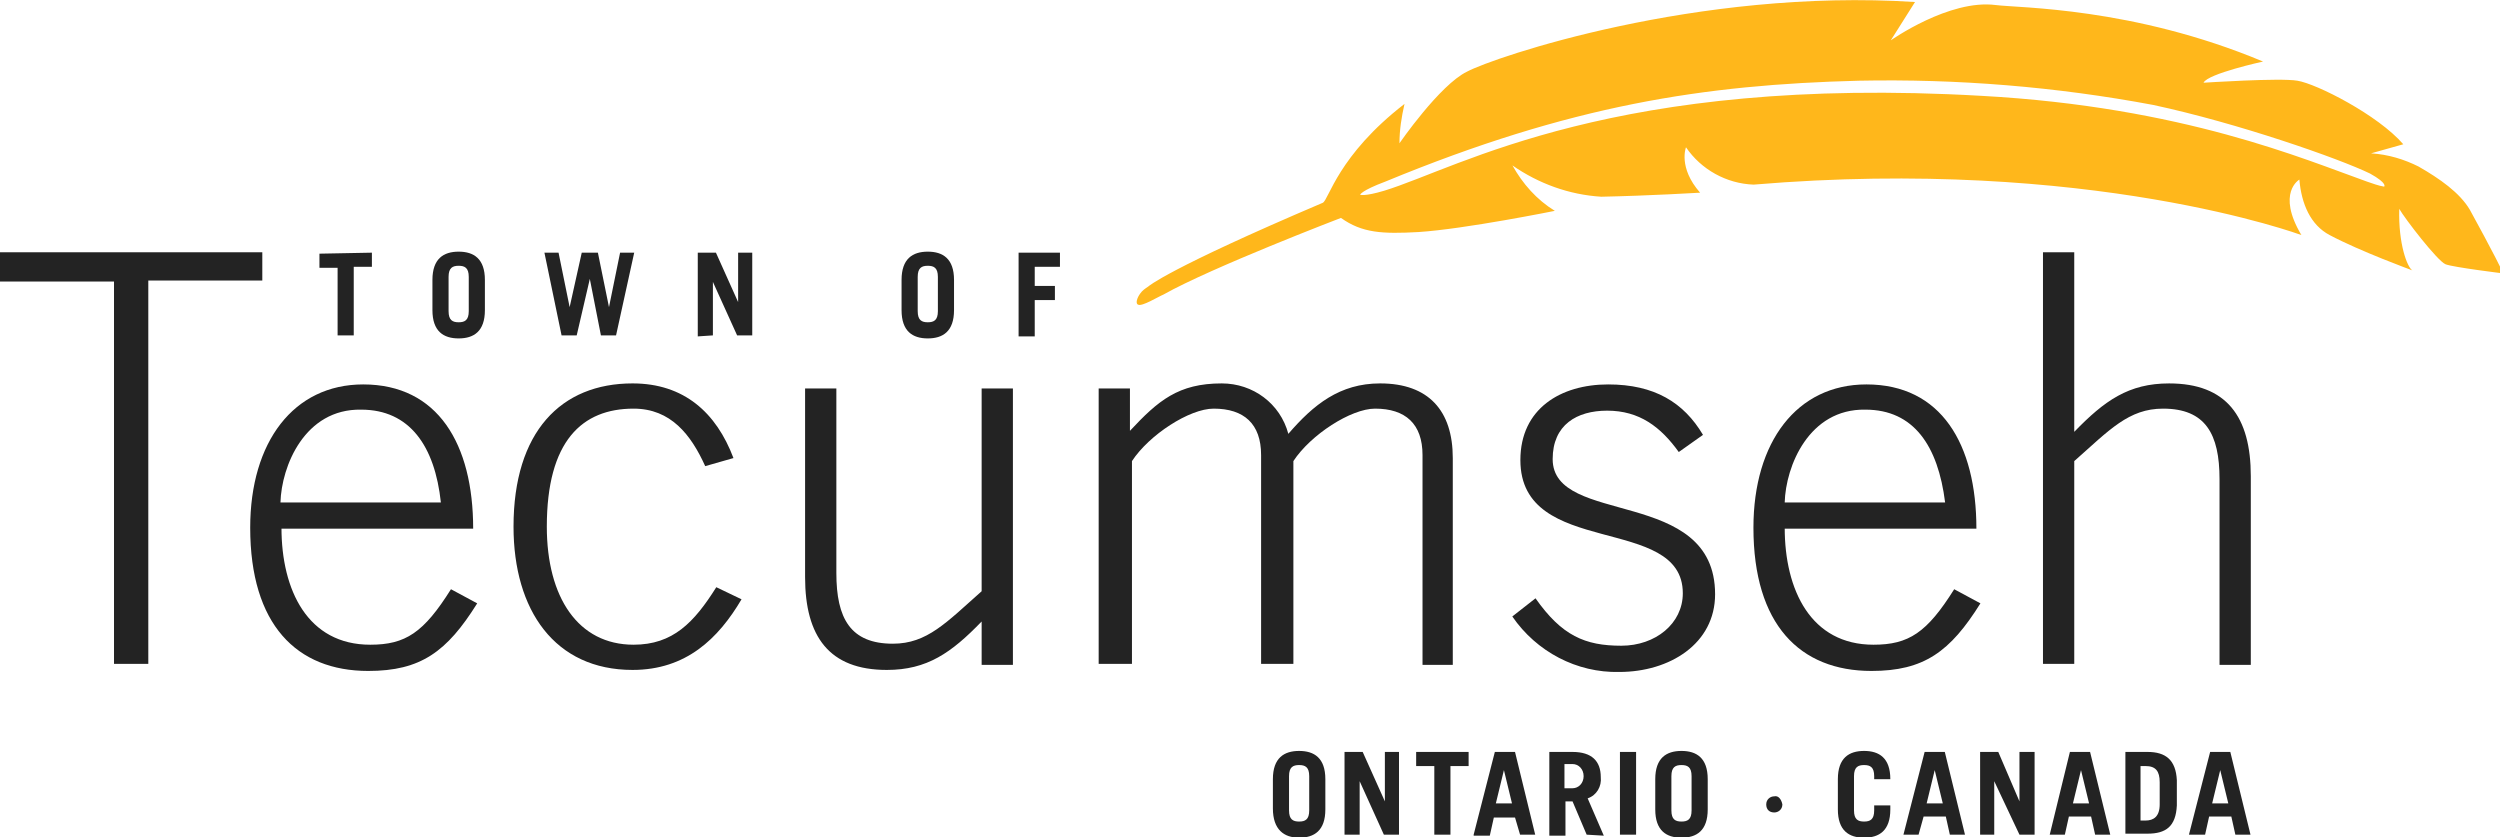 <?xml version="1.0" encoding="utf-8"?>
<!-- Generator: Adobe Illustrator 23.0.1, SVG Export Plug-In . SVG Version: 6.00 Build 0)  -->
<svg version="1.1" id="Layer_1" xmlns="http://www.w3.org/2000/svg" xmlns:xlink="http://www.w3.org/1999/xlink" x="0px" y="0px"
	 width="247.8px" height="83px" viewBox="0 0 247.8 83" style="enable-background:new 0 0 247.8 83;" xml:space="preserve">
<style type="text/css">
	.st0{fill:#232323;}
	.st1{fill:#FFB71B;}
</style>
<g id="Group_4357" transform="translate(0 0.08)">
	<g id="Group_491" transform="translate(0 24.924)">
		<path id="Path_717" class="st0" d="M0,0h26v2.8H14.7v38h-3.4V2.9H0V0z"/>
		<path id="Path_718" class="st0" d="M27.9,27.3c0,6.2,2.6,11.6,8.8,11.6c3.5,0,5.3-1.2,8-5.5l2.6,1.4c-3,4.8-5.6,6.7-10.8,6.7
			c-7.1,0-11.7-4.6-11.7-14.2c0-8.5,4.3-14.2,11.2-14.2c7.4,0,10.9,5.9,10.9,14.3h-19V27.3z M43.7,24.8c-0.6-5.6-3.1-9.2-7.9-9.2
			c-5.6-0.1-7.9,5.6-8,9.2H43.7z"/>
		<path id="Path_719" class="st0" d="M69.9,21.2c-1.4-3.1-3.4-5.7-7.1-5.7c-5.1,0-8.6,3.2-8.6,11.7c0,7,3.1,11.7,8.6,11.7
			c3.9,0,6-2.2,8.2-5.7l2.5,1.2c-2.3,3.9-5.5,7-10.8,7c-7.7,0-11.8-5.9-11.8-14.2c0-9.4,4.7-14.2,11.8-14.2c5.1,0,8.3,2.9,10,7.4
			L69.9,21.2z"/>
		<path id="Path_720" class="st0" d="M100.4,13.5v27.4h-3.1v-4.3c-3,3.1-5.4,4.8-9.4,4.8c-5.7,0-8.1-3.3-8.1-9.2V13.5h3.1v18.3
			c0,4.5,1.4,7,5.6,7c3.4,0,5.3-2.1,8.8-5.2V13.5H100.4z"/>
		<path id="Path_721" class="st0" d="M108.9,40.8V13.5h3.1v4.2c2.8-3,4.8-4.7,9.1-4.7c3.1,0,5.8,2,6.6,5c2.5-2.9,5.1-5,9.1-5
			c4.8,0,7.2,2.7,7.2,7.4v20.5H141V20.1c0-3.1-1.7-4.6-4.7-4.6c-2.4,0-6.4,2.6-8.1,5.2v20.1H125V20.1c0-3.1-1.7-4.6-4.7-4.6
			c-2.4,0-6.4,2.6-8.1,5.2v20.1L108.9,40.8L108.9,40.8z"/>
		<path id="Path_722" class="st0" d="M152.2,34.3c2.6,3.7,4.9,4.7,8.5,4.7c3.4,0,6.1-2.2,6.1-5.2c0-7.9-16.1-3.4-16.1-13.2
			c0-5.1,4-7.5,8.7-7.5c4.6,0,7.5,1.8,9.4,5l-2.4,1.7c-1.8-2.5-3.9-4.1-7.1-4.1c-3,0-5.4,1.4-5.4,4.8c0,6.7,16.1,2.7,16.1,13.4
			c0,4.9-4.5,7.7-9.5,7.7c-4.2,0.1-8.2-2-10.6-5.5L152.2,34.3z"/>
		<path id="Path_723" class="st0" d="M176.9,27.3c0,6.2,2.6,11.6,8.8,11.6c3.5,0,5.3-1.2,8-5.5l2.6,1.4c-3,4.8-5.6,6.7-10.8,6.7
			c-7.1,0-11.7-4.6-11.7-14.2c0-8.5,4.3-14.2,11.2-14.2c7.4,0,10.9,5.9,10.9,14.3h-19V27.3z M192.8,24.8c-0.7-5.6-3.1-9.2-7.9-9.2
			c-5.6-0.1-7.9,5.6-8,9.2H192.8z"/>
		<path id="Path_724" class="st0" d="M202.5,40.8V0h3.1v17.8c3-3.1,5.4-4.8,9.4-4.8c5.7,0,8.1,3.3,8.1,9.2v18.7H220V22.5
			c0-4.5-1.4-7-5.6-7c-3.4,0-5.3,2.1-8.8,5.2v20.1L202.5,40.8L202.5,40.8z"/>
	</g>
	<g id="Group_492" transform="translate(112.615 -0.08)">
		<path id="Path_725" class="st1" d="M132.2,20.8c-1-1.7-3-3.1-5.1-4.3c-1.4-0.7-3-1.2-4.7-1.3l3.2-0.9c-2.5-2.9-8.6-6-10.5-6.3
			c-1.7-0.3-9.3,0.2-9.3,0.2c0.4-0.9,5.9-2.1,5.9-2.1C98.8,0.7,87.5,0.8,85.2,0.5C80.6-0.1,74.8,4,74.8,4l2.4-3.8
			C55.6-1.2,35.4,5.7,32.8,7.1c-2.7,1.3-6.7,7.1-6.7,7.1c0-1.3,0.2-2.6,0.5-3.9c-6.6,5.1-7.5,9.5-8.1,9.8C3,26.7,1.2,28.4,1.2,28.4
			c-0.3,0.2-0.6,0.4-0.8,0.7c-0.3,0.4-0.5,1-0.2,1.1c0.4,0.2,2-0.8,2.5-1c4.8-2.7,17.6-7.6,17.6-7.6c2.1,1.5,4.1,1.6,7.7,1.4
			c4.6-0.3,13.5-2.1,13.5-2.1c-1.8-1.1-3.2-2.7-4.2-4.5c2.6,1.8,5.6,2.9,8.8,3.1c4.8-0.1,9.8-0.4,9.8-0.4c-2.2-2.5-1.4-4.5-1.4-4.5
			c1.5,2.2,4,3.6,6.7,3.7c33.3-2.8,54.3,5,54.3,5c-2.5-4.2-0.2-5.5-0.2-5.5c0.2,2.4,1.1,4.5,3,5.5c3,1.6,8.2,3.5,8.2,3.5
			c-0.5-0.3-1.4-2.6-1.3-6.1c0.5,0.9,3.8,5.2,4.6,5.5c0.8,0.3,5.7,0.9,5.7,0.9C134.9,25.7,132.2,20.8,132.2,20.8z M123.7,18.5
			c-0.6-0.1-1.1-0.3-1.7-0.5c-6.2-2.2-18.2-7.4-38.2-8.5c-36.4-2.1-51.7,7.1-59.2,9.4c-2,0.6-2.4,0.4-2.4,0.4s0.1-0.4,2.5-1.3
			C43.1,10.4,56.3,8.4,71.6,8c9.8-0.2,19.6,0.6,29.2,2.4c8.4,1.8,18.4,5.3,21.5,6.8C124.1,18.2,123.7,18.5,123.7,18.5L123.7,18.5z"
			/>
	</g>
	<g id="Group_493" transform="translate(31.663 24.864)">
		<path id="Path_726" class="st0" d="M5.2,0.1v1.4H3.4v6.8H1.8V1.6H0V0.2L5.2,0.1L5.2,0.1z"/>
		<path id="Path_727" class="st0" d="M11.2,2.8c0-2.1,1.1-2.8,2.6-2.8s2.6,0.7,2.6,2.8v3c0,2.1-1.1,2.8-2.6,2.8s-2.6-0.7-2.6-2.8
			V2.8z M12.8,5.9c0,0.9,0.4,1.1,1,1.1s1-0.2,1-1.1V2.5c0-0.9-0.4-1.1-1-1.1s-1,0.2-1,1.1V5.9z"/>
		<path id="Path_728" class="st0" d="M22.3,0.1h1.4l1.1,5.4l0,0L26,0.1h1.6l1.1,5.4l0,0l1.1-5.4h1.4l-1.8,8.2h-1.5l-1.1-5.6l0,0
			l-1.3,5.6H24L22.3,0.1z"/>
		<path id="Path_729" class="st0" d="M37.5,8.4V0.1h1.8L41.5,5l0,0V0.1h1.4v8.2h-1.5L39,3l0,0v5.3L37.5,8.4L37.5,8.4z"/>
		<path id="Path_730" class="st0" d="M57.7,2.8c0-2.1,1.1-2.8,2.6-2.8s2.6,0.7,2.6,2.8v3c0,2.1-1.1,2.8-2.6,2.8s-2.6-0.7-2.6-2.8
			V2.8z M59.3,5.9c0,0.9,0.4,1.1,1,1.1s1-0.2,1-1.1V2.5c0-0.9-0.4-1.1-1-1.1s-1,0.2-1,1.1V5.9z"/>
		<path id="Path_731" class="st0" d="M69.3,8.4V0.1h4.1v1.4h-2.5v1.9h2v1.4h-2v3.6L69.3,8.4L69.3,8.4z"/>
	</g>
	<g id="Group_494" transform="translate(126.169 74.352)">
		<path id="Path_732" class="st0" d="M0,2.8C0,0.7,1.1,0,2.6,0s2.6,0.7,2.6,2.8v3c0,2.1-1.1,2.8-2.6,2.8S0,7.8,0,5.7V2.8z M1.6,5.9
			c0,0.9,0.4,1.1,1,1.1s1-0.2,1-1.1V2.5c0-0.9-0.4-1.1-1-1.1s-1,0.2-1,1.1V5.9z"/>
		<path id="Path_733" class="st0" d="M7.1,8.3V0.1h1.8L11.1,5l0,0V0.1h1.4v8.2H11L8.6,3l0,0v5.3L7.1,8.3z"/>
		<path id="Path_734" class="st0" d="M19.4,0.1v1.4h-1.8v6.8H16V1.5h-1.8V0.1H19.4z"/>
		<path id="Path_735" class="st0" d="M19.9,8.3l2.1-8.2h2l2,8.2h-1.5L24,6.6h-2.1l-0.4,1.8H19.9z M22.1,5.2h1.6l-0.8-3.3l0,0
			L22.1,5.2z"/>
		<path id="Path_736" class="st0" d="M31.1,8.3L29.7,5h-0.7v3.4h-1.6V0.1h2.3c1.9,0,2.8,0.9,2.8,2.5c0.1,0.9-0.4,1.8-1.3,2.1
			l1.6,3.7L31.1,8.3L31.1,8.3z M28.9,3.7h0.8c0.6,0,1.1-0.5,1.1-1.2s-0.5-1.2-1.1-1.2h-0.8V3.7z"/>
		<path id="Path_737" class="st0" d="M34.4,8.3V0.1H36v8.2H34.4z"/>
		<path id="Path_738" class="st0" d="M37.9,2.8C37.9,0.7,39,0,40.5,0s2.6,0.7,2.6,2.8v3c0,2.1-1.1,2.8-2.6,2.8s-2.6-0.7-2.6-2.8V2.8
			z M39.5,5.9c0,0.9,0.4,1.1,1,1.1s1-0.2,1-1.1V2.5c0-0.9-0.4-1.1-1-1.1s-1,0.2-1,1.1V5.9z"/>
		<path id="Path_739" class="st0" d="M50.5,5.3c0,0.5-0.4,0.8-0.8,0.8c-0.5,0-0.8-0.3-0.8-0.8c0,0,0,0,0,0c0-0.5,0.4-0.8,0.8-0.8
			C50.1,4.4,50.4,4.8,50.5,5.3C50.5,5.2,50.5,5.2,50.5,5.3z"/>
		<path id="Path_740" class="st0" d="M57.6,5.9c0,0.9,0.4,1.1,1,1.1s1-0.2,1-1.1V5.4h1.6v0.4c0,2.1-1.1,2.8-2.6,2.8
			s-2.6-0.7-2.6-2.8v-3c0-2.1,1.1-2.8,2.6-2.8s2.6,0.7,2.6,2.8h-1.6V2.5c0-0.9-0.4-1.1-1-1.1s-1,0.2-1,1.1L57.6,5.9z"/>
		<path id="Path_741" class="st0" d="M62.5,8.3l2.1-8.2h2l2,8.2h-1.5l-0.4-1.8h-2.2L64,8.3H62.5z M64.8,5.2h1.6l-0.8-3.3l0,0
			L64.8,5.2z"/>
		<path id="Path_742" class="st0" d="M70.1,8.3V0.1h1.8L74,5l0,0V0.1h1.5v8.2H74L71.5,3l0,0v5.3L70.1,8.3z"/>
		<path id="Path_743" class="st0" d="M77,8.3L79,0.1h2l2,8.2h-1.5l-0.4-1.8h-2.2l-0.4,1.8H77z M79.3,5.2h1.6l-0.8-3.3l0,0L79.3,5.2z
			"/>
		<path id="Path_744" class="st0" d="M84.5,0.1h2.2c1.8,0,2.8,0.8,2.9,2.8v2.5c-0.1,2.1-1.1,2.8-2.9,2.8h-2.2V0.1z M86,6.9h0.5
			c0.8,0,1.4-0.4,1.4-1.6V3.1c0-1.1-0.4-1.6-1.4-1.6H86V6.9z"/>
		<path id="Path_745" class="st0" d="M90.8,8.3l2.1-8.2h2l2,8.2h-1.5l-0.4-1.8h-2.2l-0.4,1.8H90.8z M93.1,5.2h1.6l-0.8-3.3l0,0
			L93.1,5.2z"/>
	</g>
</g>
</svg>
